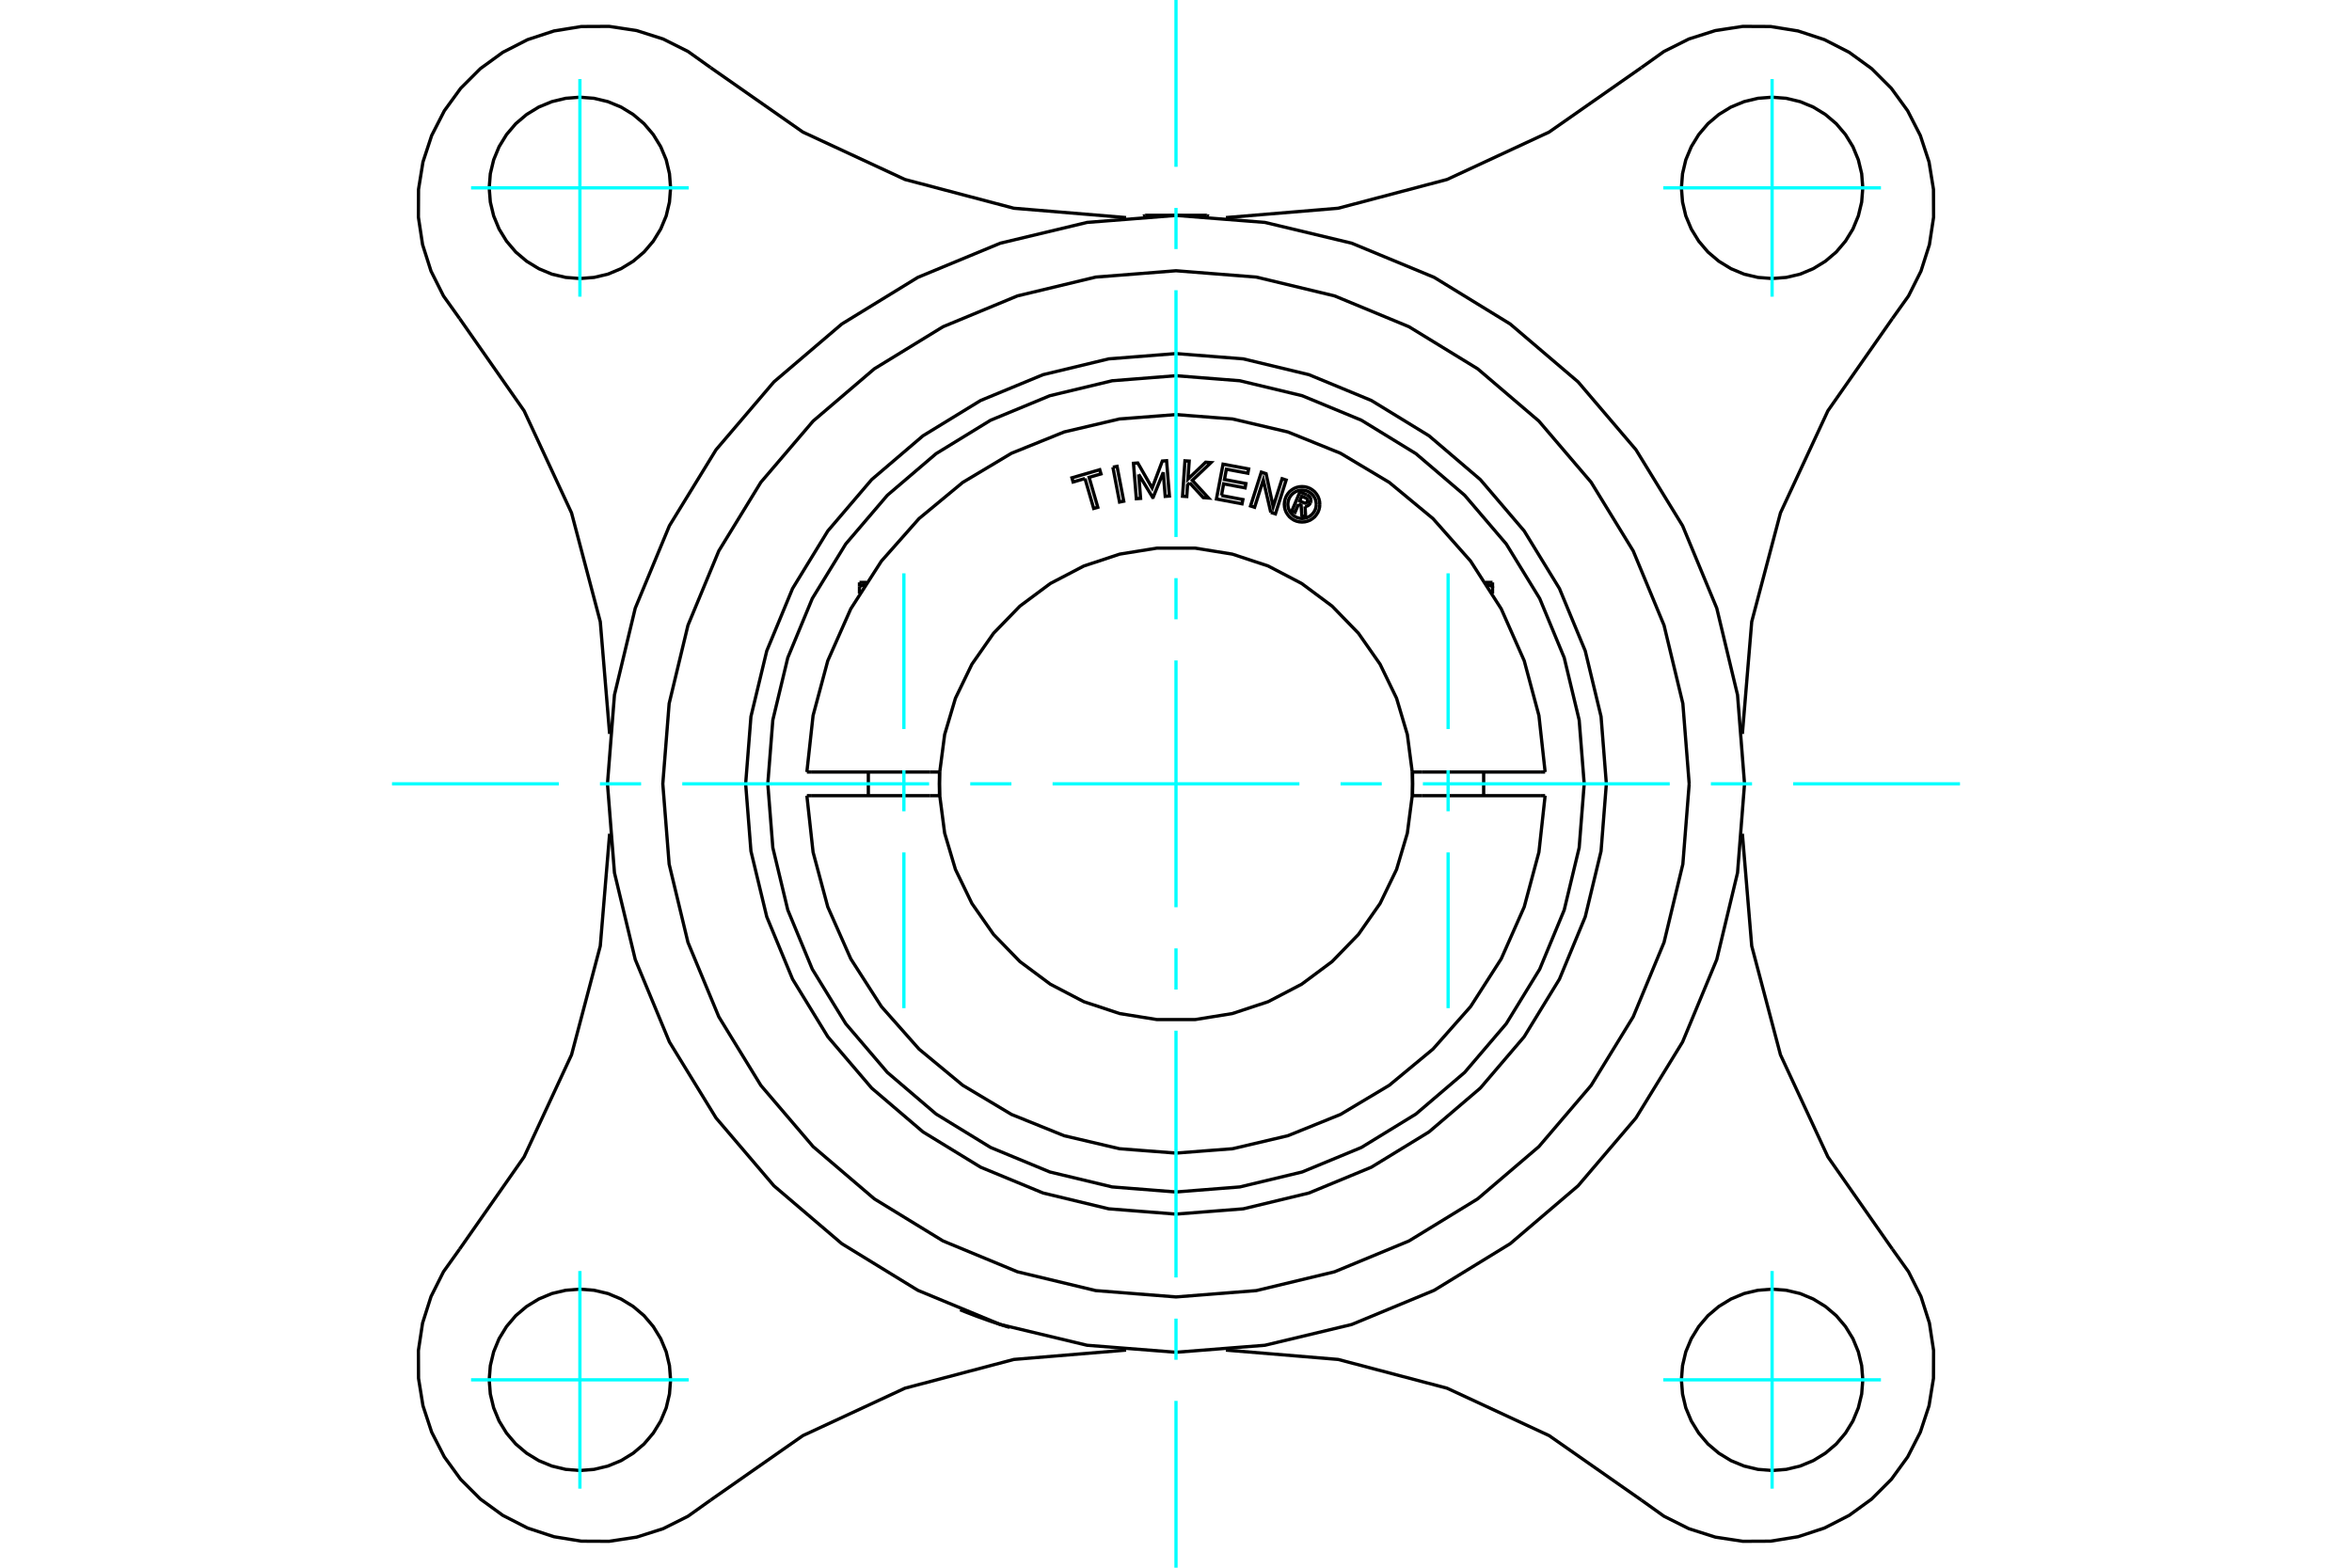 <?xml version="1.0" standalone="no"?>
<!DOCTYPE svg PUBLIC "-//W3C//DTD SVG 1.1//EN"
	"http://www.w3.org/Graphics/SVG/1.1/DTD/svg11.dtd">
<svg xmlns="http://www.w3.org/2000/svg" height="100%" width="100%" viewBox="0 0 36000 24000">
	<rect x="-1800" y="-1200" width="39600" height="26400" style="fill:#FFF"/>
	<g style="fill:none; fill-rule:evenodd" transform="matrix(1 0 0 1 0 0)">
		<g style="fill:none; stroke:#000; stroke-width:50; shape-rendering:geometricPrecision">
			<polyline points="28512,21124 28495,20907 28444,20695 28361,20494 28247,20308 28106,20142 27940,20001 27754,19887 27553,19803 27341,19753 27124,19736 26907,19753 26695,19803 26494,19887 26308,20001 26142,20142 26001,20308 25887,20494 25803,20695 25753,20907 25736,21124 25753,21341 25803,21553 25887,21754 26001,21940 26142,22106 26308,22247 26494,22361 26695,22444 26907,22495 27124,22512 27341,22495 27553,22444 27754,22361 27940,22247 28106,22106 28247,21940 28361,21754 28444,21553 28495,21341 28512,21124"/>
			<polyline points="25123,22965 23711,21978 22148,21252 20482,20812 18764,20669"/>
			<polyline points="25123,22965 25469,23212 25850,23403 26255,23532 26676,23596 27101,23594 27521,23526 27925,23393 28304,23199 28648,22949 28949,22648 29199,22304 29393,21925 29526,21521 29594,21101 29596,20676 29532,20255 29403,19850 29212,19469 28965,19123"/>
			<polyline points="26669,12764 26812,14482 27252,16148 27978,17711 28965,19123"/>
			<polyline points="10877,1035 10531,788 10150,597 9745,468 9324,404 8899,406 8479,474 8075,607 7696,801 7352,1051 7051,1352 6801,1696 6607,2075 6474,2479 6406,2899 6404,3324 6468,3745 6597,4150 6788,4531 7035,4877"/>
			<polyline points="10877,1035 12289,2022 13852,2748 15518,3188 17236,3331"/>
			<polyline points="9331,11236 9188,9518 8748,7852 8022,6289 7035,4877"/>
			<polyline points="10264,2876 10247,2659 10197,2447 10113,2246 9999,2060 9858,1894 9692,1753 9506,1639 9305,1556 9093,1505 8876,1488 8659,1505 8447,1556 8246,1639 8060,1753 7894,1894 7753,2060 7639,2246 7556,2447 7505,2659 7488,2876 7505,3093 7556,3305 7639,3506 7753,3692 7894,3858 8060,3999 8246,4113 8447,4197 8659,4247 8876,4264 9093,4247 9305,4197 9506,4113 9692,3999 9858,3858 9999,3692 10113,3506 10197,3305 10247,3093 10264,2876"/>
			<polyline points="28965,4877 27978,6289 27252,7852 26812,9518 26669,11236"/>
			<polyline points="28512,2876 28495,2659 28444,2447 28361,2246 28247,2060 28106,1894 27940,1753 27754,1639 27553,1556 27341,1505 27124,1488 26907,1505 26695,1556 26494,1639 26308,1753 26142,1894 26001,2060 25887,2246 25803,2447 25753,2659 25736,2876 25753,3093 25803,3305 25887,3506 26001,3692 26142,3858 26308,3999 26494,4113 26695,4197 26907,4247 27124,4264 27341,4247 27553,4197 27754,4113 27940,3999 28106,3858 28247,3692 28361,3506 28444,3305 28495,3093 28512,2876"/>
			<polyline points="28965,4877 29212,4531 29403,4150 29532,3745 29596,3324 29594,2899 29526,2479 29393,2075 29199,1696 28949,1352 28648,1051 28304,801 27925,607 27521,474 27101,406 26676,404 26255,468 25850,597 25469,788 25123,1035"/>
			<polyline points="18764,3331 20482,3188 22148,2748 23711,2022 25123,1035"/>
			<polyline points="7035,19123 6788,19469 6597,19850 6468,20255 6404,20676 6406,21101 6474,21521 6607,21925 6801,22304 7051,22648 7352,22949 7696,23199 8075,23393 8479,23526 8899,23594 9324,23596 9745,23532 10150,23403 10531,23212 10877,22965"/>
			<polyline points="17236,20669 15518,20812 13852,21252 12289,21978 10877,22965"/>
			<polyline points="10264,21124 10247,20907 10197,20695 10113,20494 9999,20308 9858,20142 9692,20001 9506,19887 9305,19803 9093,19753 8876,19736 8659,19753 8447,19803 8246,19887 8060,20001 7894,20142 7753,20308 7639,20494 7556,20695 7505,20907 7488,21124 7505,21341 7556,21553 7639,21754 7753,21940 7894,22106 8060,22247 8246,22361 8447,22444 8659,22495 8876,22512 9093,22495 9305,22444 9506,22361 9692,22247 9858,22106 9999,21940 10113,21754 10197,21553 10247,21341 10264,21124"/>
			<polyline points="7035,19123 8022,17711 8748,16148 9188,14482 9331,12764"/>
			<polyline points="15454,20322 15452,20321 15448,20320 15440,20317 15429,20314 15415,20310 15399,20305 15380,20299 15358,20292 15335,20284 15310,20276 15282,20267 15253,20257 15222,20247 15189,20236 15156,20225 15122,20213 15089,20201 15056,20189 15023,20177 14989,20165 14956,20153 14924,20141 14893,20129 14864,20118 14837,20107 14812,20098 14790,20089 14769,20081 14751,20073 14734,20067 14721,20061 14711,20057 14703,20054 14699,20052 14697,20051"/>
			<polyline points="24587,12000 24506,10970 24264,9965 23869,9010 23329,8128 22658,7342 21872,6671 20990,6131 20035,5736 19030,5494 18000,5413 16970,5494 15965,5736 15010,6131 14128,6671 13342,7342 12671,8128 12131,9010 11736,9965 11494,10970 11413,12000 11494,13030 11736,14035 12131,14990 12671,15872 13342,16658 14128,17329 15010,17869 15965,18264 16970,18506 18000,18587 19030,18506 20035,18264 20990,17869 21872,17329 22658,16658 23329,15872 23869,14990 24264,14035 24506,13030 24587,12000"/>
			<polyline points="25855,12000 25758,10771 25470,9573 24998,8434 24354,7383 23554,6446 22617,5646 21566,5002 20427,4530 19229,4242 18000,4145 16771,4242 15573,4530 14434,5002 13383,5646 12446,6446 11646,7383 11002,8434 10530,9573 10242,10771 10145,12000 10242,13229 10530,14427 11002,15566 11646,16617 12446,17554 13383,18354 14434,18998 15573,19470 16771,19758 18000,19855 19229,19758 20427,19470 21566,18998 22617,18354 23554,17554 24354,16617 24998,15566 25470,14427 25758,13229 25855,12000"/>
			<polyline points="26702,12000 26595,10639 26277,9311 25754,8049 25040,6885 24154,5846 23115,4960 21951,4246 20689,3723 19361,3405 18000,3298 16639,3405 15311,3723 14049,4246 12885,4960 11846,5846 10960,6885 10246,8049 9723,9311 9405,10639 9298,12000 9405,13361 9723,14689 10246,15951 10960,17115 11846,18154 12885,19040 14049,19754 15311,20277 16639,20595 18000,20702 19361,20595 20689,20277 21951,19754 23115,19040 24154,18154 25040,17115 25754,15951 26277,14689 26595,13361 26702,12000"/>
			<line x1="17527" y1="3296" x2="18473" y2="3296"/>
			<line x1="17527" y1="3296" x2="17498" y2="3312"/>
			<line x1="18502" y1="3312" x2="18473" y2="3296"/>
			<polyline points="13155,8976 13158,8976 13160,8975 13163,8974 13165,8973 13168,8972 13170,8971 13173,8971 13175,8970 13178,8969 13180,8968 13183,8968 13185,8967 13188,8966 13190,8965 13192,8965 13195,8964 13197,8963 13200,8962 13202,8962 13205,8961 13207,8960 13209,8960 13212,8959 13214,8958 13217,8957 13219,8957 13221,8956 13224,8955 13226,8955 13228,8954 13231,8953 13233,8953 13235,8952 13238,8952 13240,8951"/>
			<line x1="13155" y1="9087" x2="13155" y2="8976"/>
			<line x1="13155" y1="8916" x2="13155" y2="8976"/>
			<line x1="13155" y1="8916" x2="13263" y2="8916"/>
			<line x1="22845" y1="9087" x2="22845" y2="8976"/>
			<polyline points="22760,8951 22762,8952 22765,8952 22767,8953 22769,8953 22772,8954 22774,8955 22776,8955 22779,8956 22781,8957 22783,8957 22786,8958 22788,8959 22791,8960 22793,8960 22795,8961 22798,8962 22800,8962 22803,8963 22805,8964 22808,8965 22810,8965 22812,8966 22815,8967 22817,8968 22820,8968 22822,8969 22825,8970 22827,8971 22830,8971 22832,8972 22835,8973 22837,8974 22840,8975 22842,8976 22845,8976 22845,8916"/>
			<line x1="22737" y1="8916" x2="22845" y2="8916"/>
			<polyline points="19875,7718 19822,7844 19773,7823 19897,7530 20005,7576"/>
			<polyline points="20059,7697 20063,7683 20065,7668 20065,7653 20063,7639 20058,7625 20051,7612 20042,7601 20031,7591 20019,7582 20005,7576"/>
			<polyline points="20059,7697 20012,7677 20014,7671 20015,7664 20015,7658 20014,7652 20012,7646 20009,7641 20005,7636 20000,7631 19995,7628 19990,7625 19924,7597 19893,7670 19959,7698 19965,7700 19971,7701 19978,7702 19984,7701 19990,7699 19995,7696 20000,7693 20005,7688 20008,7683 20011,7678 20058,7698"/>
			<polyline points="19975,7752 19990,7751 20004,7748 20018,7742 20031,7733 20042,7723 20051,7711 20058,7698"/>
			<polyline points="19975,7752 19985,7919 19926,7894 19915,7735 19875,7718"/>
			<polyline points="18696,7586 19024,7648 19011,7713 18619,7639 18720,7106 19112,7179 19100,7245 18771,7183 18742,7341 19070,7403 19058,7469 18729,7407 18696,7586"/>
			<polyline points="17429,7262 17458,7630 17393,7635 17349,7093 17415,7088 17635,7471 17791,7058 17856,7053 17899,7594 17835,7599 17805,7232 17650,7614 17643,7615 17429,7262"/>
			<polyline points="16607,7326 16425,7379 16407,7315 16833,7191 16852,7255 16670,7308 16803,7766 16740,7784 16607,7326"/>
			<polyline points="17034,7152 17098,7140 17200,7673 17136,7686 17034,7152"/>
			<polyline points="18209,7392 18177,7424 18165,7601 18100,7597 18137,7055 18202,7059 18183,7335 18454,7076 18535,7082 18250,7354 18498,7624 18417,7618 18209,7392"/>
			<polyline points="19451,7845 19336,7348 19203,7766 19141,7746 19306,7228 19379,7252 19488,7758 19624,7329 19686,7349 19522,7867 19451,7845"/>
			<polyline points="20201,7721 20198,7678 20188,7637 20172,7597 20149,7561 20122,7528 20089,7501 20053,7478 20013,7462 19972,7452 19929,7449 19887,7452 19845,7462 19806,7478 19770,7501 19737,7528 19710,7561 19687,7597 19671,7637 19661,7678 19658,7721 19661,7763 19671,7805 19687,7844 19710,7880 19737,7913 19770,7940 19806,7963 19845,7979 19887,7989 19929,7992 19972,7989 20013,7979 20053,7963 20089,7940 20122,7913 20149,7880 20172,7844 20188,7805 20198,7763 20201,7721"/>
			<polyline points="20147,7721 20144,7687 20136,7653 20123,7622 20105,7593 20083,7567 20057,7545 20028,7527 19997,7514 19963,7506 19929,7503 19895,7506 19862,7514 19831,7527 19802,7545 19776,7567 19754,7593 19736,7622 19723,7653 19715,7687 19712,7721 19715,7755 19723,7788 19736,7819 19754,7848 19776,7874 19802,7896 19831,7914 19862,7927 19895,7935 19929,7938 19963,7935 19997,7927 20028,7914 20057,7896 20083,7874 20105,7848 20123,7819 20136,7788 20144,7755 20147,7721"/>
			<line x1="14239" y1="11819" x2="14384" y2="11819"/>
			<line x1="12426" y1="11819" x2="14239" y2="11819"/>
			<line x1="12350" y1="11819" x2="12426" y2="11819"/>
			<line x1="12426" y1="12181" x2="12350" y2="12181"/>
			<line x1="14239" y1="12181" x2="12426" y2="12181"/>
			<line x1="14384" y1="12181" x2="14239" y2="12181"/>
			<line x1="21761" y1="12181" x2="21616" y2="12181"/>
			<line x1="23574" y1="12181" x2="21761" y2="12181"/>
			<line x1="23650" y1="12181" x2="23574" y2="12181"/>
			<polyline points="14384,11819 14379,12000 14384,12181"/>
			<polyline points="21616,12181 21621,12000 21616,11819"/>
			<line x1="23574" y1="11819" x2="23650" y2="11819"/>
			<line x1="21761" y1="11819" x2="23574" y2="11819"/>
			<line x1="21616" y1="11819" x2="21761" y2="11819"/>
			<polyline points="12350,12181 12445,13045 12670,13884 13022,14679 13491,15410 14067,16061 14736,16615 15482,17061 16288,17387 17134,17586 18000,17653 18866,17586 19712,17387 20518,17061 21264,16615 21933,16061 22509,15410 22978,14679 23330,13884 23555,13045 23650,12181"/>
			<polyline points="14384,12181 14459,12755 14624,13310 14876,13831 15208,14306 15611,14721 16076,15067 16589,15335 17139,15517 17710,15609 18290,15609 18861,15517 19411,15335 19924,15067 20389,14721 20792,14306 21124,13831 21376,13310 21541,12755 21616,12181"/>
			<polyline points="21616,11819 21541,11245 21376,10690 21124,10169 20792,9694 20389,9279 19924,8933 19411,8665 18861,8483 18290,8391 17710,8391 17139,8483 16589,8665 16076,8933 15611,9279 15208,9694 14876,10169 14624,10690 14459,11245 14384,11819"/>
			<polyline points="23650,11819 23555,10955 23330,10116 22978,9321 22509,8590 21933,7939 21264,7385 20518,6939 19712,6613 18866,6414 18000,6347 17134,6414 16288,6613 15482,6939 14736,7385 14067,7939 13491,8590 13022,9321 12670,10116 12445,10955 12350,11819"/>
			<polyline points="24248,12000 24171,11023 23942,10069 23567,9163 23055,8328 22418,7582 21672,6945 20837,6433 19931,6058 18977,5829 18000,5752 17023,5829 16069,6058 15163,6433 14328,6945 13582,7582 12945,8328 12433,9163 12058,10069 11829,11023 11752,12000 11829,12977 12058,13931 12433,14837 12945,15672 13582,16418 14328,17055 15163,17567 16069,17942 17023,18171 18000,18248 18977,18171 19931,17942 20837,17567 21672,17055 22418,16418 23055,15672 23567,14837 23942,13931 24171,12977 24248,12000"/>
			<line x1="14379" y1="12181" x2="14379" y2="11819"/>
			<line x1="13291" y1="11819" x2="13291" y2="12181"/>
			<line x1="22709" y1="12181" x2="22709" y2="11819"/>
			<line x1="21621" y1="11819" x2="21621" y2="12181"/>
		</g>
		<g style="fill:none; stroke:#0FF; stroke-width:50; shape-rendering:geometricPrecision">
			<line x1="18000" y1="24000" x2="18000" y2="21446"/>
			<line x1="18000" y1="20817" x2="18000" y2="20187"/>
			<line x1="18000" y1="19557" x2="18000" y2="15779"/>
			<line x1="18000" y1="15149" x2="18000" y2="14519"/>
			<line x1="18000" y1="13889" x2="18000" y2="10111"/>
			<line x1="18000" y1="9481" x2="18000" y2="8851"/>
			<line x1="18000" y1="8221" x2="18000" y2="4443"/>
			<line x1="18000" y1="3813" x2="18000" y2="3183"/>
			<line x1="18000" y1="2554" x2="18000" y2="0"/>
			<line x1="6000" y1="12000" x2="8554" y2="12000"/>
			<line x1="9183" y1="12000" x2="9813" y2="12000"/>
			<line x1="10443" y1="12000" x2="14221" y2="12000"/>
			<line x1="14851" y1="12000" x2="15481" y2="12000"/>
			<line x1="16111" y1="12000" x2="19889" y2="12000"/>
			<line x1="20519" y1="12000" x2="21149" y2="12000"/>
			<line x1="21779" y1="12000" x2="25557" y2="12000"/>
			<line x1="26187" y1="12000" x2="26817" y2="12000"/>
			<line x1="27446" y1="12000" x2="30000" y2="12000"/>
			<line x1="27124" y1="4542" x2="27124" y2="1210"/>
			<line x1="25458" y1="2876" x2="28790" y2="2876"/>
			<line x1="25458" y1="21124" x2="28790" y2="21124"/>
			<line x1="27124" y1="22790" x2="27124" y2="19458"/>
			<line x1="8876" y1="22790" x2="8876" y2="19458"/>
			<line x1="7210" y1="21124" x2="10542" y2="21124"/>
			<line x1="7210" y1="2876" x2="10542" y2="2876"/>
			<line x1="8876" y1="4542" x2="8876" y2="1210"/>
			<line x1="13835" y1="15434" x2="13835" y2="13050"/>
			<line x1="13835" y1="12420" x2="13835" y2="11791"/>
			<line x1="13835" y1="11161" x2="13835" y2="8777"/>
			<line x1="22165" y1="15434" x2="22165" y2="13050"/>
			<line x1="22165" y1="12420" x2="22165" y2="11791"/>
			<line x1="22165" y1="11161" x2="22165" y2="8777"/>
		</g>
	</g>
</svg>
